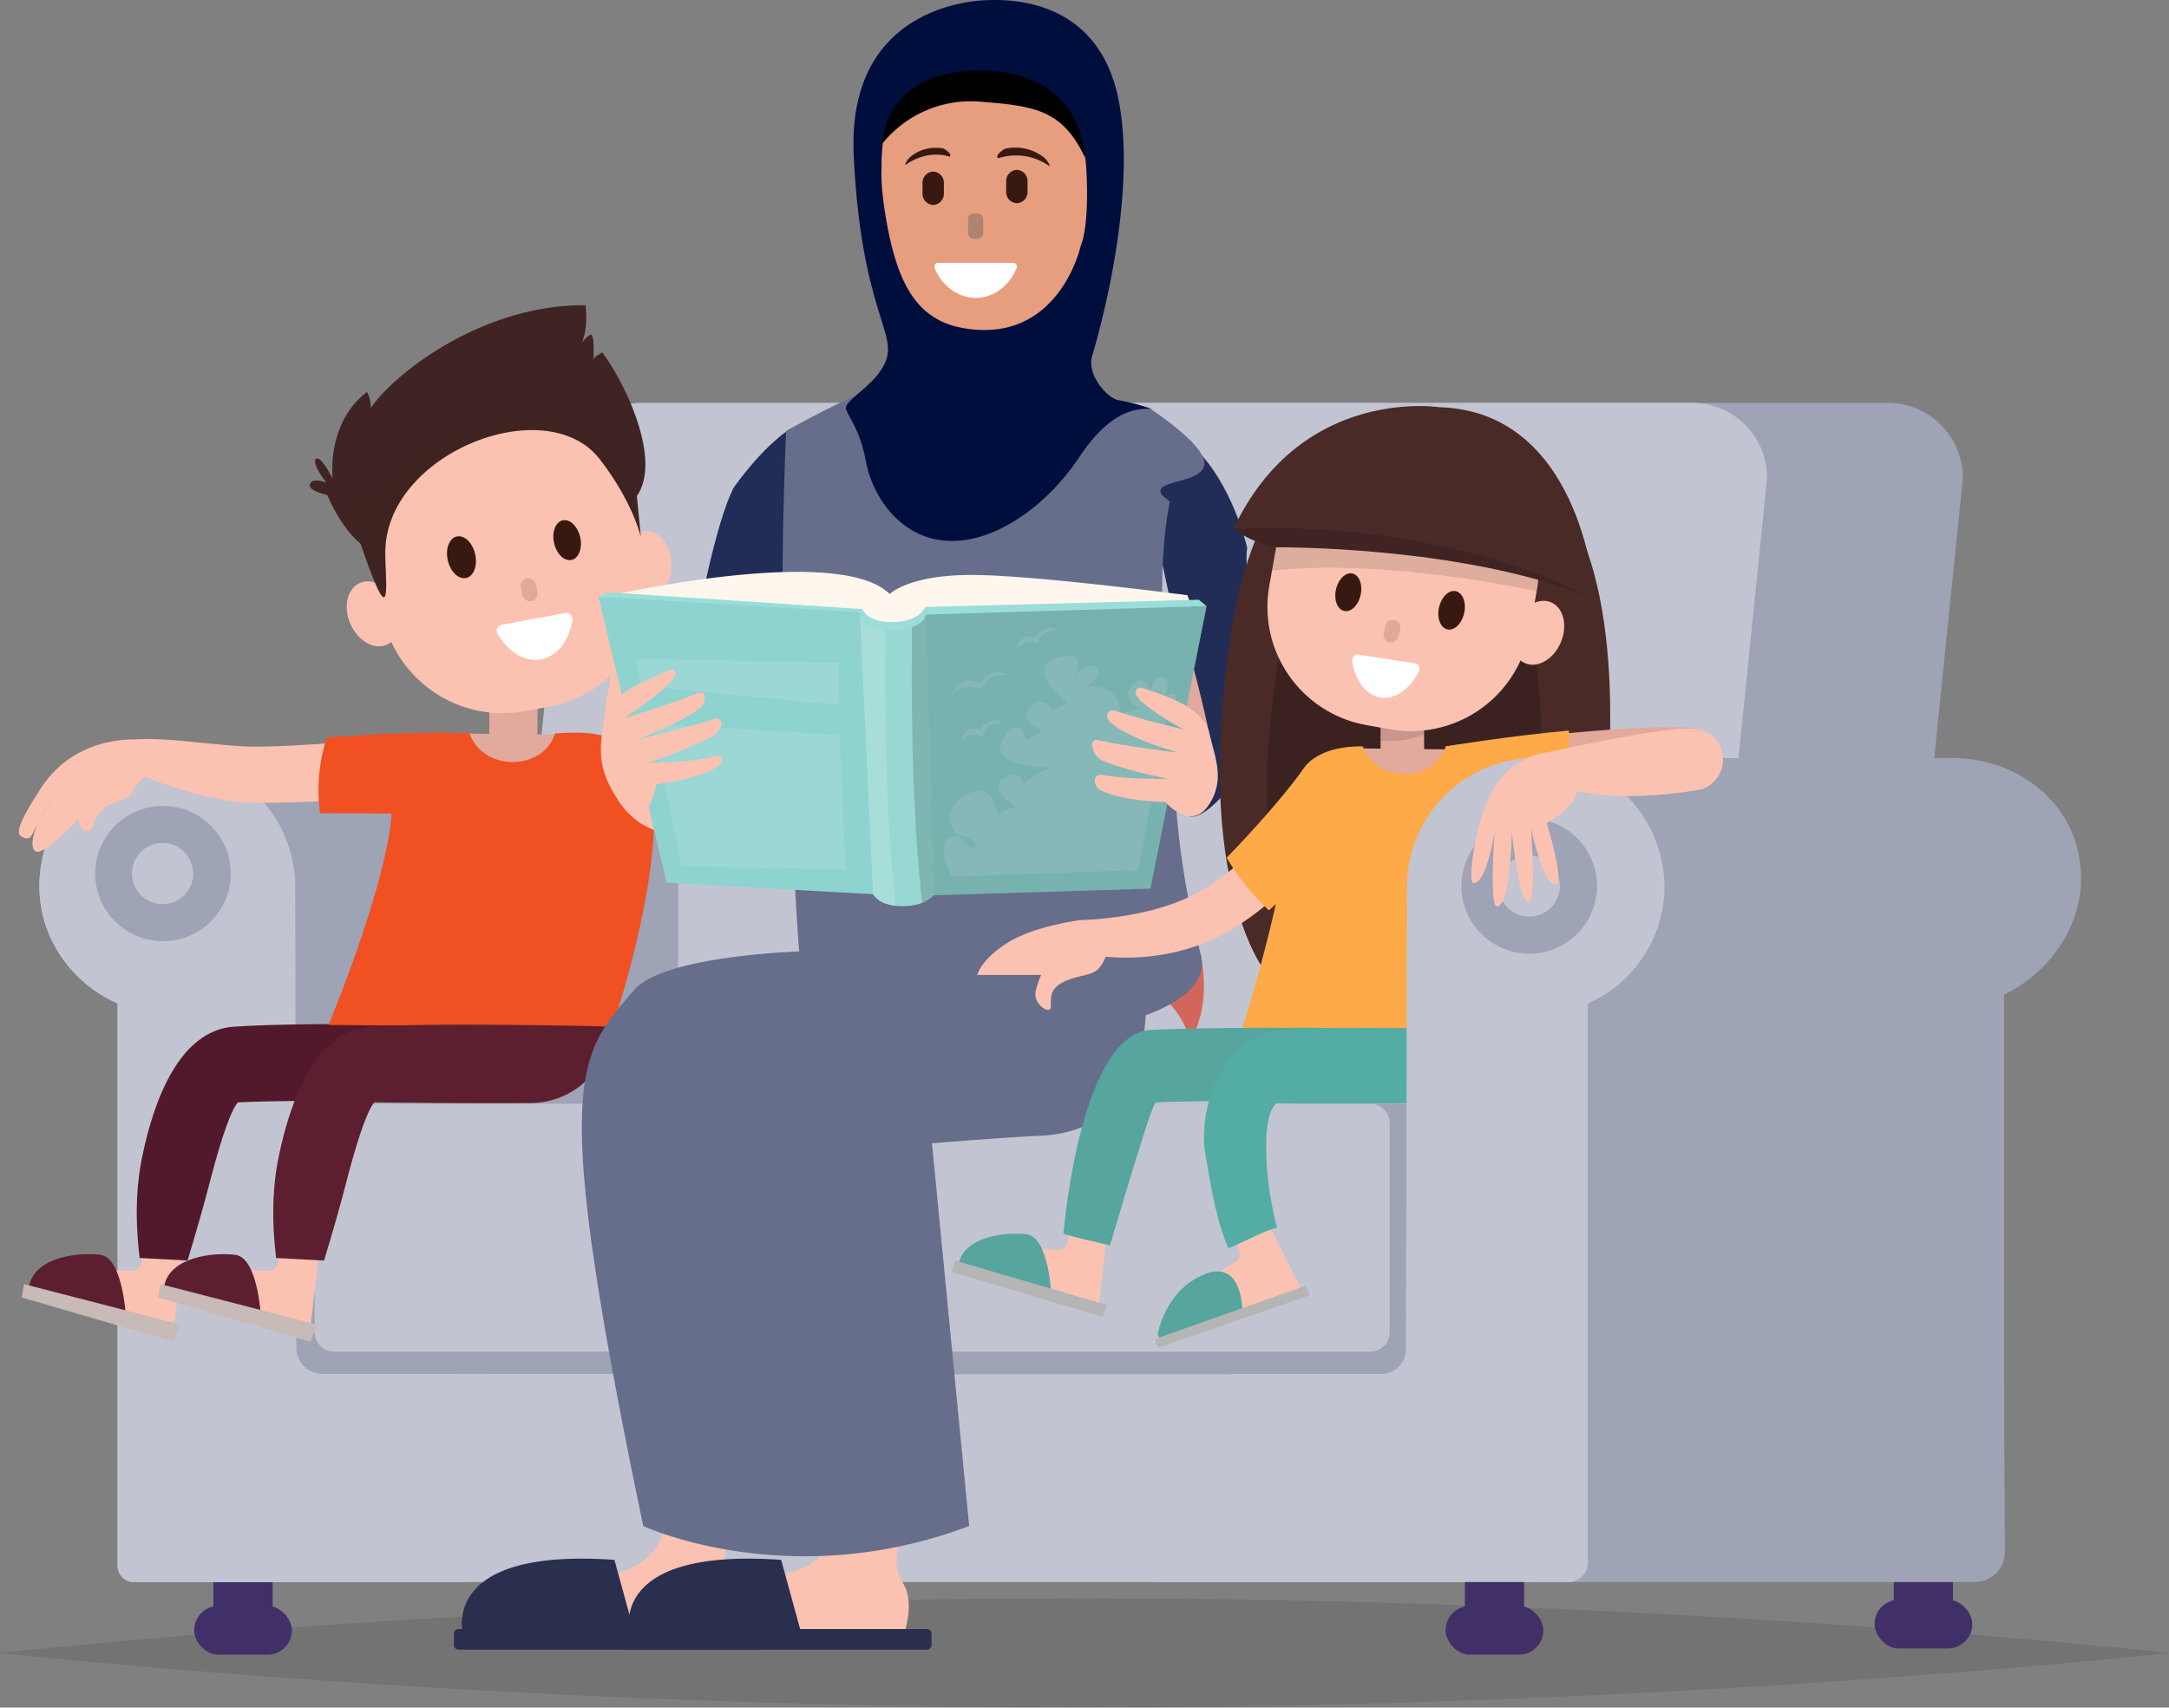 <?xml version="1.0" encoding="UTF-8"?> <svg xmlns="http://www.w3.org/2000/svg" width="508" height="400" viewBox="0 0 508 400"><rect x="0" y="0" width="508" height="400" fill="#808080" stroke="none"/><g id="mom_with_kids" data-name="mom with kids" transform="translate(-3)"><g id="arab" transform="translate(3)"><g id="sofa" transform="translate(0 94.365)"><path id="Path_5287" data-name="Path 5287" d="M1438.319,761.946s-113.72,12.794-254,12.794-254-12.794-254-12.794,113.721-12.8,254-12.8S1438.319,761.946,1438.319,761.946Z" transform="translate(-930.319 -469.106)" opacity="0.1"></path><rect id="Rectangle_545" data-name="Rectangle 545" width="22.903" height="11.428" rx="5.714" transform="translate(45.467 281.824)" fill="#413068"></rect><rect id="Rectangle_546" data-name="Rectangle 546" width="13.869" height="13.333" transform="translate(49.984 274.966)" fill="#413068"></rect><rect id="Rectangle_547" data-name="Rectangle 547" width="22.903" height="11.428" rx="5.714" transform="translate(145.929 280.362)" fill="#3f3f3f"></rect><rect id="Rectangle_548" data-name="Rectangle 548" width="13.869" height="13.333" transform="translate(150.445 273.505)" fill="#3f3f3f"></rect><path id="Path_5715" data-name="Path 5715" d="M1053.8,545.8s-.49,1.1-1.091,2.631C1053.369,546.913,1053.8,545.8,1053.8,545.8Z" transform="translate(-1043.848 -450.094)" fill="#fba386"></path><path id="Path_5717" data-name="Path 5717" d="M1405.568,531.634a30.2,30.2,0,0,0-32.01,30.134c0,.36-.136,69.7-.246,108.345a5.771,5.771,0,0,1-5.782,5.748H1119.457a6.147,6.147,0,0,1-6.16-6.124c-.11-38.572-.246-107.61-.246-107.969a30.32,30.32,0,0,0-32.49-30.2c-14.1,1-24.149,10.942-26.806,23.859-3.048,14.819,5.253,28.2,17.689,33.647V720.812a3.813,3.813,0,0,0,3.817,3.81h336.087a4.589,4.589,0,0,0,4.581-4.571V589.078a30.023,30.023,0,0,0,17.929-26.6A30.332,30.332,0,0,0,1405.568,531.634Z" transform="translate(-1043.897 -448.385)" fill="#c2c5d1"></path><path id="Path_5718" data-name="Path 5718" d="M1507.13,437.1H1261.379a17.609,17.609,0,0,0-17.575,17.54l-13.181,129.11a17.609,17.609,0,0,0,17.575,17.54h245.75a17.609,17.609,0,0,0,17.576-17.54l13.181-129.11A17.609,17.609,0,0,0,1507.13,437.1Z" transform="translate(-1064.98 -437.104)" fill="#9ea3b5"></path><rect id="Rectangle_549" data-name="Rectangle 549" width="22.903" height="11.428" rx="5.714" transform="translate(338.567 281.824)" fill="#413068"></rect><rect id="Rectangle_550" data-name="Rectangle 550" width="13.869" height="13.333" transform="translate(343.084 274.966)" fill="#413068"></rect><rect id="Rectangle_551" data-name="Rectangle 551" width="22.903" height="11.428" rx="5.714" transform="translate(439.028 280.362)" fill="#413068"></rect><rect id="Rectangle_552" data-name="Rectangle 552" width="13.869" height="13.333" transform="translate(443.545 273.505)" fill="#413068"></rect><path id="Path_5719" data-name="Path 5719" d="M1206.941,675.955h212.984l.4-144.473h-224.5Z" transform="translate(-1060.787 -448.383)" fill="#9ea3b5"></path><path id="Path_5720" data-name="Path 5720" d="M1455.072,437.1h-245.75a17.609,17.609,0,0,0-17.575,17.54l-13.181,129.11a17.609,17.609,0,0,0,17.575,17.54h245.751a17.609,17.609,0,0,0,17.575-17.54l13.181-129.11A17.609,17.609,0,0,0,1455.072,437.1Z" transform="translate(-1058.77 -437.104)" fill="#c2c5d1"></path><path id="Path_5722" data-name="Path 5722" d="M1183.965,531.481h-97.1V681.192h119.858V554.2A22.74,22.74,0,0,0,1183.965,531.481Z" transform="translate(-1047.87 -448.383)" fill="#9ea3b5"></path><path id="Path_5723" data-name="Path 5723" d="M1201.911,535.252l2.884-7.124-2.569,6.342Z" transform="translate(-1061.466 -447.983)" fill="#fba386"></path><rect id="Rectangle_553" data-name="Rectangle 553" width="104.933" height="14.933" transform="translate(107.128 227.476)" fill="#c2c5d1"></rect><path id="Path_5725" data-name="Path 5725" d="M1556.933,531.6c-16.654,0-29.9,11.783-29.9,28.23,0,.483-.251,104.716-.346,143.962h42.519V587.047c9.73-4.632,18.039-15.064,18.039-27.215C1587.244,543.385,1573.587,531.6,1556.933,531.6Z" transform="translate(-1099.837 -448.398)" fill="#9ea3b5"></path><path id="Path_5726" data-name="Path 5726" d="M1373.46,623.581H1130.742a4.584,4.584,0,0,0-4.536,4.6v48.888a4.584,4.584,0,0,0,4.536,4.6H1373.46a4.584,4.584,0,0,0,4.535-4.6V628.186A4.583,4.583,0,0,0,1373.46,623.581Z" transform="translate(-1052.501 -459.39)" fill="#c2c5d1"></path><path id="Path_5727" data-name="Path 5727" d="M1450.283,596.623V732.24h103.045a7.072,7.072,0,0,0,7.079-7.065l-.728-129.941Z" transform="translate(-1090.842 -456.003)" fill="#9ea3b5"></path><path id="Path_5761" data-name="Path 5761" d="M1158.283,675.86h-38.827a6.147,6.147,0,0,1-6.16-6.124c-.11-38.572-.246-107.61-.246-107.969a30.32,30.32,0,0,0-32.49-30.2c-14.1,1-24.149,10.942-26.806,23.859-3.048,14.819,5.253,28.2,17.689,33.647V720.812a3.813,3.813,0,0,0,3.817,3.81h77.6c3.149-8.7-4.886-17.428-1.952-26.2C1153.422,690.918,1155.84,683.385,1158.283,675.86Z" transform="translate(-1043.897 -448.385)" fill="#c2c5d1"></path><ellipse id="Ellipse_78" data-name="Ellipse 78" cx="15.879" cy="15.847" rx="15.879" ry="15.847" transform="translate(22.294 94.422)" fill="#9ea3b5"></ellipse><path id="Path_5764" data-name="Path 5764" d="M1084.849,554.2a7.165,7.165,0,1,0,7.18,7.165A7.173,7.173,0,0,0,1084.849,554.2Z" transform="translate(-1046.787 -451.099)" fill="#c2c5d1"></path><path id="Path_5765" data-name="Path 5765" d="M1449.266,531.6l-3.019,57.652,101.271-1.37-.056-56.282Z" transform="translate(-1090.366 -448.398)" fill="#9ea3b5"></path></g><g id="boy" transform="translate(4.411 71.506)"><path id="Path_5716" data-name="Path 5716" d="M1076.44,526.731c-.468-.031-15.2-1.668-23.691,11.456-6.6,10.214-5.375,10.893-3.981,11.457,1.517.614,1.852-.07,3.347-3.5.6-1.53,4.407-7.545,4.407-7.545s-3.748,6.03-4.407,7.545c-1.293,3.289-1.832,6.062-.428,6.76,2.058,1.022,10.673-8.477,10.673-8.477l9.9-3.837s3.77-1.1,2.841-6.852S1076.44,526.731,1076.44,526.731Z" transform="translate(-1047.665 -424.948)" fill="#fbc2b1"></path><path id="Path_5769" data-name="Path 5769" d="M1068.633,533.314c.275,2.649-4.989,8.679-5.125,11.986s2.837,3.636,3.3,1.945,1.282-4.156,7.964-8.085,7.066-10.37,6.951-10.459C1078.232,526.005,1068.359,530.665,1068.633,533.314Z" transform="translate(-1049.53 -425.095)" fill="#fbc2b1"></path><path id="Path_5771" data-name="Path 5771" d="M1076.681,665.253a2.322,2.322,0,0,1-2.4,2c-6.273-.26-24.369-.4-24.588,5.2l34.391,9.472,2.106-18.609-9.012-1.714Z" transform="translate(-1047.904 -441.077)" fill="#fbc2b1"></path><path id="Path_5772" data-name="Path 5772" d="M1067.065,663.754c-5.271-.644-15.111.508-16.621,7.1-.708,3.094,22.6,7.2,22.6,7.2S1072.337,664.4,1067.065,663.754Z" transform="translate(-1047.991 -441.315)" fill="#5d1e2f"></path><path id="Path_5773" data-name="Path 5773" d="M1048.423,674.687l35.646,10.394,1.6-4.038-36.7-9.469Z" transform="translate(-1047.755 -442.268)" fill="#c8bab7"></path><path id="Path_5774" data-name="Path 5774" d="M1101.668,603c-14.948,1.051-19.994,23.6-21.458,30.635-2.422,11.623-.546,23.063-.571,23.538l11.226.6c.005-.085,2.784-8.972,5.2-18.324,3.125-12.117,5.434-17.688,6.641-18.731,19.392-.818,32.038.2,46.84-.191l-2.2-17.948C1145.908,602.493,1115.9,602,1101.668,603Z" transform="translate(-1051.351 -433.999)" fill="#51192b"></path><path id="Path_5775" data-name="Path 5775" d="M1193.988,525.42l-31.959-.363c-7.82.441-9.977,6.591-9.535,14.4a5.232,5.232,0,0,1,1.656,3.306c10.681-1.466,41.111-5.441,47.559-6.636l2.327-.691C1203.9,533.479,1200.849,525.033,1193.988,525.42Z" transform="translate(-1060.001 -424.757)" fill="#e2a99d"></path><path id="Rectangle_555" data-name="Rectangle 555" d="M5.644,0H16.678a5.646,5.646,0,0,1,5.646,5.646v0a5.645,5.645,0,0,1-5.645,5.645H5.645A5.645,5.645,0,0,1,0,5.647v0A5.644,5.644,0,0,1,5.644,0Z" transform="translate(110.166 108.985) rotate(-89.866)" fill="#e2a99d"></path><path id="Path_5777" data-name="Path 5777" d="M1199.385,528.2c-4.448-4.043-12.469-3.41-16.472-3.166-2.588,8.654-16.647,9.2-20.023,0,0,0-9.525-.586-13.825,4.015a17.307,17.307,0,0,0-4,8.634q-.086,2.215-.314,4.416h0c-.456,16.891-14.88,51.218-14.88,51.218,11.277.14,63.277.522,66.218.4.684-.029,11.29-33.622,9.892-52.017C1206.08,541.719,1206.212,534.4,1199.385,528.2Z" transform="translate(-1057.344 -424.731)" fill="#f05022"></path><path id="Path_5779" data-name="Path 5779" d="M1213.447,471.268c3.247-.007,5.887,3.521,5.9,7.881s-2.615,7.9-5.863,7.906-5.887-3.521-5.9-7.88S1210.2,471.275,1213.447,471.268Z" transform="translate(-1066.493 -418.329)" fill="#fbc2b1"></path><path id="Path_5780" data-name="Path 5780" d="M1164.845,443.613l5.7-1.055a28.632,28.632,0,0,1,24.322,6.872,28.346,28.346,0,0,1,9,15.983l1.894,10.2a28.622,28.622,0,0,1-22.9,33.258l-5.7,1.055a28.673,28.673,0,0,1-33.326-22.855l-1.894-10.2A28.623,28.623,0,0,1,1164.845,443.613Z" transform="translate(-1058.709 -414.84)" fill="#fbc2b1"></path><path id="Path_5781" data-name="Path 5781" d="M1175.579,495.794l15.16-2.805a1.468,1.468,0,0,1,1.525,1.8c-.82,4.727-3.558,8.377-7.345,9.078s-7.654-1.727-10.118-5.846A1.466,1.466,0,0,1,1175.579,495.794Z" transform="translate(-1062.606 -420.922)" fill="#fff"></path><path id="Path_5782" data-name="Path 5782" d="M1137.819,484.962c2.984-1.28,6.8.93,8.526,4.934s.7,8.29-2.279,9.569-6.8-.93-8.525-4.935S1134.836,486.241,1137.819,484.962Z" transform="translate(-1057.912 -419.922)" fill="#fbc2b1"></path><path id="Path_5783" data-name="Path 5783" d="M1163.888,472.613c1.815-.174,3.657,1.881,4.116,4.59s-.643,5.047-2.457,5.221-3.658-1.881-4.116-4.59S1162.073,472.787,1163.888,472.613Z" transform="translate(-1061.047 -418.488)" fill="#381911"></path><path id="Path_5784" data-name="Path 5784" d="M1192,468.322c1.73-.166,3.488,1.794,3.924,4.377s-.612,4.813-2.343,4.979-3.488-1.794-3.925-4.378S1190.268,468.487,1192,468.322Z" transform="translate(-1064.371 -417.975)" fill="#381911"></path><path id="Path_5785" data-name="Path 5785" d="M1128.783,452.716s-3.52-4.516-2.454-5.571,3.93,4.6,3.93,4.6c-.194-1.779-.925-13.406,8.029-20.3a7.214,7.214,0,0,1,.861,3.762c6.2-8.745,26.76-24.306,50.369-24.067.219,3.732.219,5.74-.83,8.7.372-.531,1.946-2.248,2.267-1.686.628,1.094.377,4.231.4,5.782a1.016,1.016,0,0,0,.007.374,1.016,1.016,0,0,1-.007-.374c.14-.808,1.308-1.205,2.021-1.774,5.12,6.744,14.133,25.051,8.132,33.659l.912,9.482c-.077-.136-1.885-8.144-9.611-18.108-12.441-16.046-49.635-1.605-50.215,21.319-.131,5.141,1.325,16.02-2.081,8.4-1.48-3.311-3.715-9.925-3.715-9.925-4.814-3.981-7.8-11.405-7.8-11.405s-4.731-.96-4.034-2.595S1128.783,452.716,1128.783,452.716Z" transform="translate(-1056.757 -411.143)" fill="#3f2423"></path><path id="Path_5786" data-name="Path 5786" d="M1149.617,450.93c8.449-6.015,20.3-10.618,30.82-9.861a23.086,23.086,0,0,1,14.484,6.348c3.991,3.791,5.523,7.577,7.26,12.364l.874,9.092c-.077-.136-1.885-8.144-9.612-18.108-12.441-16.046-49.635-1.605-50.215,21.318-.131,5.142,1.325,16.02-2.081,8.4-1.481-3.311-3.716-9.925-3.716-9.925-3.457-2.859-5.963-7.481-7.105-9.866a8.688,8.688,0,0,0,1.64.3C1138.857,461.554,1144.589,454.511,1149.617,450.93Z" transform="translate(-1057.398 -414.71)" fill="#491b0c" opacity="0.08"></path><path id="Path_5788" data-name="Path 5788" d="M1112.921,665.253a2.321,2.321,0,0,1-2.4,2c-6.272-.26-24.369-.4-24.588,5.2l34.391,9.472,2.106-18.609-9.012-1.714Z" transform="translate(-1052.171 -441.077)" fill="#fbc2b1"></path><path id="Path_5789" data-name="Path 5789" d="M1102.911,663.754c-5.271-.644-15.111.508-16.62,7.1-.709,3.094,22.6,7.2,22.6,7.2S1108.182,664.4,1102.911,663.754Z" transform="translate(-1052.211 -441.315)" fill="#5d1e2f"></path><path id="Path_5791" data-name="Path 5791" d="M1137.909,603.024c-14.949,1.051-19.995,23.6-21.459,30.635-2.422,11.623-.545,23.063-.571,23.538l11.226.6c.005-.085,2.784-8.972,5.2-18.324,3.124-12.117,5.434-17.688,6.641-18.731,13.044.159,25.458.228,36.569.157a18.99,18.99,0,0,0,18.85-17.9h0C1192.929,602.911,1152.138,602.022,1137.909,603.024Z" transform="translate(-1055.618 -434.019)" fill="#5d1e2f"></path><path id="Path_5796" data-name="Path 5796" d="M1084.663,674.687l35.646,10.394,1.595-4.038-36.7-9.469Z" transform="translate(-1052.021 -442.268)" fill="#c8bab7"></path><path id="Path_5799" data-name="Path 5799" d="M1126.646,538.666c.108-3.337.879-7.674.628-11.386-9.056.69-17.7,1.165-22.237,1.033-8.08-.231-18.846-2.155-26.4-1.673l-2.452,6.646a86.058,86.058,0,0,0,25.079,7.844,33.734,33.734,0,0,0,3.679.316c5.386.157,13.645-.115,21.643-.547C1126.607,540.155,1126.622,539.411,1126.646,538.666Z" transform="translate(-1051.024 -424.937)" fill="#fbc2b1"></path><path id="Path_5800" data-name="Path 5800" d="M1129.162,525.975a40.018,40.018,0,0,0-1.57,17.773c12.727-.157,27,.451,29.112-.115l5.427-18.619C1153.555,524.5,1138.711,525.281,1129.162,525.975Z" transform="translate(-1057.032 -424.732)" fill="#f05022"></path><path id="Path_5414" data-name="Path 5414" d="M1183.462,489.121h0a1.775,1.775,0,0,0,1.346-2.111l-.409-1.857a1.771,1.771,0,0,0-3.458.767l.409,1.856a1.777,1.777,0,0,0,2.112,1.344" transform="translate(-1063.352 -419.823)" fill="#e1a99c"></path></g><g id="mom" transform="translate(85.29)"><path id="Path_5721" data-name="Path 5721" d="M1257.844,474.755l-12.467,14.462,15.306,7.085,8.581-16.723Z" transform="translate(-1151.929 -347.239)" fill="#fbc2b1"></path><path id="Path_5734" data-name="Path 5734" d="M1341.314,393.5c-.089.809.143-.8,0,0Z" transform="translate(-1163.221 -337.5)" fill="#db8575"></path><path id="Path_5778" data-name="Path 5778" d="M1324.22,587.254s14.673.857,21.035,4.521A19.762,19.762,0,0,1,1354.609,604s5.155-6.6,2.542-20.059Z" transform="translate(-1161.212 -360.288)" fill="#d3665b"></path><path id="Path_5787" data-name="Path 5787" d="M1139.459,467.786a2.109,2.109,0,0,1,.281.924C1139.627,468.4,1139.55,468.094,1139.459,467.786Z" transform="translate(-1139.459 -346.406)" fill="#421f00" opacity="0.1"></path><path id="Path_5733" data-name="Path 5733" d="M1300.7,419.289c-3.992.126-7.455,4.613-7.307,9.066v13.5c.3-.021-4.881.994-5.428,3.332-1.287,5.515.5,16.935,2.232,18.027,4.083,2.57,17.781-8.658,21.395-9.6,2.344-.611.968-12.767,2.723-12.891l-5.758.46-.33-14.025C1308.077,422.7,1304.69,419.163,1300.7,419.289Z" transform="translate(-1156.891 -340.61)" fill="#e2a99d"></path><path id="Path_5729" data-name="Path 5729" d="M1275.3,453.025c-3.659,6.93,7.031,6.933,2.819,11.93-1.015,1.2,2.684,6.367,2.722,7.9,6.374-14.693,10.521-27.048,10.832-27.99l-1.352.2C1283.8,446.022,1278.3,447.348,1275.3,453.025Z" transform="translate(-1155.36 -343.667)" fill="#d3665b"></path><path id="Path_6537" data-name="Path 6537" d="M17.944,0S13.335,14.376,8.116,29.337C2.236,46.194-3.972,64.021,3.277,67.176,16.96,73.132,32.057,4.624,32.057,4.624Z" transform="translate(89.345 122.618) rotate(8)" fill="#fbc2b1"></path><path id="Path_5728" data-name="Path 5728" d="M1265.071,462.424c-4.27,8.157-8.426,30.981-8.426,30.981,4.857,3.371,19.09,0,19.09,0s3.742-30.9,3.766-31.679c.106-3.511-1.108-13.123-1.108-13.123S1272.464,452.107,1265.071,462.424Z" transform="translate(-1178.514 -348.213)" fill="#212d57"></path><path id="Path_5735" data-name="Path 5735" d="M1220.984,732.682s-.453,12.89-14.357,14.248.828,15.423.828,15.423l28.643-1.191s1.964-5.265.906-9.79-5.42-4.123.313-18.689Z" transform="translate(-1109.766 -378.065)" fill="#fbc2b1"></path><path id="Path_5737" data-name="Path 5737" d="M1330.175,445.5c-2.816-1.135-8.245,7.014-8.245,7.014,2.321,7.285,8.975,40.38,10.653,47.3,1.99-.135-3.412,30.018,0,34.325,4.167,5.25,17.032-14.5,17.032-14.5s-3.326-46.736-2.322-47.484C1344.421,460.669,1337.732,448.549,1330.175,445.5Z" transform="translate(-1140.443 -343.73)" fill="#212d57"></path><path id="Path_5731" data-name="Path 5731" d="M1342.22,509.366c-1.12-5.435-3.37-27.164,0-44.268-.242-.394-1.72-1.423-1.959-1.819-3.107-5.141,25.822-.357-2.416-19.918-3.69-.587-17.277-3.861-18.053-3.848-1.647,5.269-13.12,19.168-17.338,22.953-2.436,2.185-4.706,3.857-8.009,3.968-9.755.328-24.592-22.758-24.064-26.922-6.373,2.387-18.027,8.98-18.027,8.98s-1.83,43.975,0,48.291c2.814,6.632,4.31,22.191,4.035,24.621q-.985,8.691-1.8,17.4c-1.15,12.337,1.344,37.461,1.53,39.272,2.018,19.716,99.3,16.6,93.37-6.9C1340.995,537.566,1343.985,517.932,1342.22,509.366Z" transform="translate(-1153.545 -347.522)" fill="#666e8b"></path><path id="Path_5790" data-name="Path 5790" d="M1173.322,732.682s-.755,12.89-14.659,14.248.828,15.423.828,15.423l28.643-1.191s1.965-5.265.907-9.79-5.42-4.123.313-18.689Z" transform="translate(-1102.068 -378.065)" fill="#fbc2b1"></path><path id="Path_5792" data-name="Path 5792" d="M1190.983,763.334H1120.1a1.093,1.093,0,0,0-.959,1.189v2.453a1.093,1.093,0,0,0,.959,1.19h70.885a1.093,1.093,0,0,0,.96-1.19v-2.453A1.093,1.093,0,0,0,1190.983,763.334Z" transform="translate(-1098.118 -381.728)" fill="#2a2f4e"></path><path id="Path_5793" data-name="Path 5793" d="M1121.682,763.24h40.329l-5.038-18.358C1114.547,741.922,1121.682,763.24,1121.682,763.24Z" transform="translate(-1098.364 -379.489)" fill="#2a2f4e"></path><path id="Path_5797" data-name="Path 5797" d="M1237.577,763.334h-70.885a1.093,1.093,0,0,0-.96,1.189v2.453a1.093,1.093,0,0,0,.96,1.19h70.885a1.093,1.093,0,0,0,.96-1.19v-2.453A1.093,1.093,0,0,0,1237.577,763.334Z" transform="translate(-1105.654 -381.728)" fill="#2a2f4e"></path><path id="Path_5798" data-name="Path 5798" d="M1168.276,763.24H1208.6l-5.038-18.358C1161.142,741.922,1168.276,763.24,1168.276,763.24Z" transform="translate(-1105.9 -379.489)" fill="#2a2f4e"></path><path id="Path_5801" data-name="Path 5801" d="M1268.216,544.357c.162.334.084.162.006-.006Z" transform="translate(-1154.618 -355.557)" fill="#545050"></path><path id="Path_5802" data-name="Path 5802" d="M1268.2,544.332l0-.013C1268.131,544.155,1268.057,544,1268.2,544.332Z" transform="translate(-1154.606 -355.531)" fill="#545050"></path><path id="Path_5803" data-name="Path 5803" d="M1268.216,544.356l.006-.006,0-.007Z" transform="translate(-1154.618 -355.556)" fill="#545050"></path><path id="Path_44132" data-name="Path 44132" d="M546.347,1608.96c-1.266-17.735-17.311-38-17.311-38,3.4-23.2,14.667-51.133,14.667-51.133v-33.3c-2.356-1.5-8.058-3.958-14.649-5.9l.265-.23a67.753,67.753,0,0,0-11.945-2.356,40.8,40.8,0,0,0-4.895-.359h-.124a75.335,75.335,0,0,0-17.547,1.9c-.825.188-1.455.347-1.59.383-.018.006-.177.023-.177.03h0c-8.835,2.409-14.449,4.153-14.449,4.153l-2.274,15.656c-8.5,12.693-8.912,20.351-8.912,20.351a19.374,19.374,0,0,0,8.753,14.531l4.2,31.277a152.626,152.626,0,0,0-10.82,30.764l-1.225,4.088s-34.5.613-41.832,9.165c-13.377,15.609-19.849,20.04,2.139,125.545,0,0,34.209,15.957,76.336,0l-8.711-89.644s18.189-1.492,25.079-1.753C537.653,1643.515,547.281,1632.673,546.347,1608.96Z" transform="translate(-363.258 -1378.059)" fill="#666e8b"></path><g id="face" transform="translate(112.819 0)"><path id="Path_35980" data-name="Path 35980" d="M572.32,1411.762s10.956-35.224,6.241-59.775-26.443-23.767-31.193-23.573-32.454,2.658-30.881,36.3,9.235,40.828,7.856,47.057-10.29,10.278-9.665,12.376,3.265,4.714,4.685,12.375,7.538,17.6,18.6,18.5,23.644-7.956,31.334-19.548,13.947-11.4,16.911-11.333a49.664,49.664,0,0,0-7.646-2.031C576.207,1421.9,571.012,1416.394,572.32,1411.762Z" transform="translate(-514.647 -1328.363)" fill="#000e3e"></path><path id="Path_35981" data-name="Path 35981" d="M576.777,1379.88c-1.226-23.19-23.455-23.19-23.455-23.19-22.07,1.42-24.592,11.609-24.528,22.606-.23,4.055.672,10.567,1.833,15.965,2.64,12.293,7.19,19.777,17.179,21.569,22.589,4.043,27.651-19.271,27.651-19.271S577.508,1393.6,576.777,1379.88Z" transform="translate(-520.442 -1339.997)" fill="#e69e7f"></path><path id="Path_35982" data-name="Path 35982" d="M545.973,1389.181s-4.968-1.939-10.413,1.98c0,0-.059-.672,1.055-1.815a9.337,9.337,0,0,1,7.962-2.068C544.576,1387.283,546.71,1388.485,545.973,1389.181Z" transform="translate(-521.66 -1352.473)" fill="#381911"></path><path id="Path_35983" data-name="Path 35983" d="M575,1389.524a13.468,13.468,0,0,1,12.075,1.88s.053-.766-1.261-2.027a10.8,10.8,0,0,0-9.241-2.069S574.134,1388.758,575,1389.524Z" transform="translate(-539.356 -1352.445)" fill="#381911"></path><path id="Path_35984" data-name="Path 35984" d="M543.411,1373.2a26.589,26.589,0,0,1,23.131-9.7c12.46.99,19.021,1.918,24.243,13.092,0,0-.165-19.94-23.8-20.378S543.411,1373.2,543.411,1373.2Z" transform="translate(-534.777 -1339.662)"></path><rect id="Rectangle_5097" data-name="Rectangle 5097" width="3.553" height="5.896" rx="1.292" transform="translate(28.619 50.007)" fill="#af846f"></rect><path id="Path_35985" data-name="Path 35985" d="M779.745,638.349h0a2.612,2.612,0,0,1-2.5-2.7v-2.408a2.611,2.611,0,0,1,2.5-2.7h0a2.611,2.611,0,0,1,2.5,2.7v2.408A2.612,2.612,0,0,1,779.745,638.349Z" transform="translate(-759.29 -590.342)" fill="#381911"></path><path id="Path_35986" data-name="Path 35986" d="M764.394,638.035h0a2.611,2.611,0,0,1-2.5-2.7v-2.406a2.612,2.612,0,0,1,2.5-2.7h0a2.61,2.61,0,0,1,2.5,2.7v2.406A2.61,2.61,0,0,1,764.394,638.035Z" transform="translate(-724.346 -590.435)" fill="#381911"></path><path id="Path_35987" data-name="Path 35987" d="M782.47,646.989c.518,0,.854.735.6,1.328-1.737,4.085-5.367,6.895-9.567,6.895s-7.83-2.81-9.568-6.895c-.251-.592.083-1.328.6-1.328Z" transform="translate(-743.106 -585.423)" fill="#fff"></path></g></g><g id="book" transform="translate(140.18 133.955)"><path id="Path_5804" data-name="Path 5804" d="M1288.515,482.79c-14.1.183-18.258,4.471-18.258,4.471-11.8-11.831-64.98.256-64.98.256l64.65,11.858,71.688-7.058-1.629-4.777S1302.622,482.608,1288.515,482.79Z" transform="translate(-1202.063 -482.068)" fill="#fff7ee"></path><path id="Path_5805" data-name="Path 5805" d="M1205.671,540.1a16.768,16.768,0,0,0,10.22,9.33c7.787,2.568-2.441-12.014-2.441-12.014Z" transform="translate(-1202.109 -488.684)" fill="#fbc2b1"></path><path id="Path_5806" data-name="Path 5806" d="M1287.961,491.177a8.752,8.752,0,0,1-3.712,3.26c15.372-.667,69.525-3.459,69.525-3.459l-1.823-1.491Z" transform="translate(-1211.361 -482.955)" fill="#9bddd8"></path><path id="Path_5807" data-name="Path 5807" d="M1203.711,487.495l-2.077,1.073s46.576,3.526,63.232,4.957c-.713-1.013-.713-1.013-1.58-2.1Z" transform="translate(-1201.634 -482.717)" fill="#9bddd8"></path><path id="Path_5808" data-name="Path 5808" d="M1205.028,506.7c-2.1,11.729-2.184,14.513-2.184,14.513l5.265-5.054S1207.126,494.976,1205.028,506.7Z" transform="translate(-1201.777 -484.59)" fill="#fbc2b1"></path><path id="Path_5809" data-name="Path 5809" d="M1357.369,517.43l6.592,9.919s-1.516-8.205-4.547-19.747S1357.369,517.43,1357.369,517.43Z" transform="translate(-1219.951 -484.711)" fill="#e2a99d"></path><path id="Path_5810" data-name="Path 5810" d="M1263.79,492.385l-62.156-3.671,15.961,66.958,56.089,3.148,57.226-1.76,13.138-66.176-66.58,2.019C1275.364,495.432,1266.857,496.166,1263.79,492.385Z" transform="translate(-1201.634 -482.863)" fill="#8ed3d0"></path><path id="Path_5811" data-name="Path 5811" d="M1282.455,495.148c-.07,4.314-.221,8.629-.277,12.949-.051,3.991.413,8.2.33,12.311a213.189,213.189,0,0,1,2.009,23.286c.211,5-.041,10.224.026,15.379l55.849-1.718,13.138-66.176-66.58,2.019A7.5,7.5,0,0,1,1282.455,495.148Z" transform="translate(-1211.116 -483.157)" opacity="0.16"></path><path id="Path_5812" data-name="Path 5812" d="M1344.828,514.342s2-3.9.09-4.846-3.3,3.121-3.3,3.121-1.012-4.564-4.231-1.29,2.115,5.576,2.115,5.576a7.585,7.585,0,0,0-4.885,1.478c.3-7.739-7.708-6.793-7.708-6.793s3.813-2.808,1.964-4.509-5.054,2.179-5.054,2.179,4.042-6.743-3.937-4.426,2.241,10.553,2.241,10.553l-3.264,1.964s-2.011-3.976-5.358-.925,3.074,5.428,3.074,5.428l-3.845,2.353s-1.75-7-5.638-.1,12.313,6.458,12.313,6.458c-5.6.975-7.663,4.689-7.663,4.689s1.027-4.677-3.961-2.346,2.327,6.861,2.327,6.861l-4.277,1.588s-1.084-9.11-8.553-3.51c-4.164,3.121-2.681,6.473-.555,8.83,4.822.058,3.781,3.113,3.781,3.113a18.5,18.5,0,0,1-3.781-3.113c-.228,0-.452-.007-.706,0-5.646.249-.8,9.479-.8,9.479s42.964-1.629,43.588-1.466l6.89-37.144s2.783-2.827,1.707-3.915S1344.828,514.342,1344.828,514.342Z" transform="translate(-1212.424 -484.731)" fill="#f2f2f4" opacity="0.11"></path><path id="Path_5813" data-name="Path 5813" d="M1344.363,512.954a1.141,1.141,0,0,0-1.386,1.623,7.844,7.844,0,0,0,1.784,2.044,64.156,64.156,0,0,0,9.352,6.041s-10.1-2.317-16.063-4.409a1.406,1.406,0,0,0-1.9,1.247c0,1.035,1.364,2.1,2.908,3.045,5.2,3.191,13.611,5.514,13.611,5.514s-12.443-1.411-18.648-2.917a1.077,1.077,0,0,0-1.353,1.153,4.338,4.338,0,0,0,2.35,3.63c5.469,2.375,15.3,4.288,15.3,4.288s-9.7.223-15.537-.954a1.31,1.31,0,0,0-1.476,1.232,2.52,2.52,0,0,0,1.5,2.508c5.148,2.46,15.06,2.7,15.06,2.7s6.028,7.144,10.235.49c3.685-5.825,1.419-10.648.023-16.617C1358.705,517.5,1349.91,514.731,1344.363,512.954Z" transform="translate(-1217.06 -485.752)" fill="#fbc2b1"></path><path id="Path_5814" data-name="Path 5814" d="M1278.174,496.2c-5.215.088-6.717-1.2-7.1-2.2l3.031,64.831s1.136,2.77,6.618,2.871,7.564-2.543,7.564-2.543l-1.892-66.1S1286.638,496.058,1278.174,496.2Z" transform="translate(-1209.809 -483.382)" fill="#98d8d3"></path><path id="Path_5815" data-name="Path 5815" d="M1276.974,496.318c-4.24-.117-5.549-1.271-5.9-2.19l3.031,64.831s.96,2.309,5.312,2.784C1277.044,540.131,1276.785,518,1276.974,496.318Z" transform="translate(-1209.809 -483.51)" fill="#fff" opacity="0.16"></path><path id="Path_5816" data-name="Path 5816" d="M1284.854,495.589c-.2,21.632-.007,43.754,2.369,65.32a6.706,6.706,0,0,0,2.675-1.747l-1.89-66.082C1288.007,493.263,1287.918,494.731,1284.854,495.589Z" transform="translate(-1211.425 -483.384)" opacity="0.16"></path><path id="Path_5817" data-name="Path 5817" d="M1286.389,491.406s-1.307,3.457-7.693,3.55c-6.112.089-7.255-3.06-7.255-3.06l-.5.29s-1.06,4.829,7.981,4.542,7.561-4.936,7.561-4.936Z" transform="translate(-1209.79 -483.185)" fill="#9bddd8"></path><path id="Path_5818" data-name="Path 5818" d="M1212.752,511.572l46.238,4.475.1-9.981-47.618-.88Z" transform="translate(-1202.792 -484.831)" fill="#f2f2f4" opacity="0.13"></path><path id="Path_5819" data-name="Path 5819" d="M1215.95,522.476l6.847,33.458,38.429.711-1.4-31.54Z" transform="translate(-1203.32 -486.898)" fill="#f2f2f4" opacity="0.13"></path><path id="Path_5820" data-name="Path 5820" d="M1301.966,511.576c-5.035-3.047-7.021,3.2-7.021,3.2,2.515-4.12,7.391-1.985,7.391-1.985,1.1-4.146,6.643-3.362,6.643-3.362C1303.929,507.143,1301.966,511.576,1301.966,511.576Z" transform="translate(-1212.62 -485.26)" fill="#f2f2f4" opacity="0.11"></path><path id="Path_5821" data-name="Path 5821" d="M1316.849,499.189c-3.658-1.28-4.361,2.8-4.361,2.8,1.853-2.693,5.115-1.194,5.115-1.194.453-3.325,4.661-3.323,4.661-3.323C1319.376,495.675,1316.849,499.189,1316.849,499.189Z" transform="translate(-1214.686 -483.848)" fill="#f2f2f4" opacity="0.11"></path><path id="Path_5822" data-name="Path 5822" d="M1302.187,523.7c-3.659-1.28-4.361,2.8-4.361,2.8,1.852-2.693,5.115-1.193,5.115-1.193.453-3.325,4.661-3.323,4.661-3.323C1304.714,520.182,1302.187,523.7,1302.187,523.7Z" transform="translate(-1212.959 -486.777)" fill="#f2f2f4" opacity="0.11"></path><path id="Path_5823" data-name="Path 5823" d="M1230.54,520.638a1.088,1.088,0,0,0-1.446-1.053c-6.068,1.953-18.363,4.887-18.363,4.887s9.469-3.538,14.4-7.1a3.2,3.2,0,0,0,1.4-3.264c-.072-.929-1.31-.712-2.188-.329-5.781,2.518-16.879,5.692-16.879,5.692a67.5,67.5,0,0,0,10.251-7.608,10.828,10.828,0,0,0,1.921-2.386.951.951,0,0,0-1.255-1.314c-5.042,2.435-14.477,5.436-15.428,11.744-.913,6.053-1.476,10.364,1.906,16.392a34.943,34.943,0,0,0,2.227,3.436c5.8,7.97,8.2-4.821,8.2-4.821s8.742-.943,13.679-3.77c1.2-.685,1.7-1.427,1.6-2.294-.081-.748-1.151-.638-1.838-.447-5.727,1.6-15.148,1.405-15.148,1.405a126.877,126.877,0,0,0,14.319-5.83A4.4,4.4,0,0,0,1230.54,520.638Z" transform="translate(-1201.706 -485.176)" fill="#fbc2b1"></path></g><g id="daughter" transform="translate(222.901 95.121)"><path id="Path_5738" data-name="Path 5738" d="M1326.25,574.731s-10.9,1.4-17.105,5.411-6.894,7.416-6.894,7.416H1325.7s3.553-7.7,3.127-7.843S1326.25,574.731,1326.25,574.731Z" transform="translate(-1296.262 -454.309)" fill="#fbc2b1"></path><path id="Path_5740" data-name="Path 5740" d="M1416.4,443.8s-38.1-11.79-47.273,48.687c-8.717,57.492,8.024,78.35,8.024,78.35l72.813,5.433S1482.767,445.628,1416.4,443.8Z" transform="translate(-1303.839 -438.55)" fill="#492a27"></path><path id="Path_5741" data-name="Path 5741" d="M1436.325,475.306c-.271-.732-.576-1.46-.868-2.191-7.658-1.774-15.354-3.385-23.1-4.741q-8.216-1.44-16.487-2.507a54.142,54.142,0,0,0-8.753,15.177c-4.949,13.226-7.375,30.867-7.957,45.185-.667,16.423,3.585,32.385,9.819,47.638l50.877,4.194c3.97-20.12,4.65-46.139,3.263-66.566C1442.174,497.6,1441.206,488.459,1436.325,475.306Z" transform="translate(-1305.309 -441.298)" opacity="0.19"></path><path id="Path_5743" data-name="Path 5743" d="M1355.787,564.247c-11.48,5.754-26.917,5.814-26.957,5.814l1.419,7.771a25.718,25.718,0,0,0,3.091.592c1.243,0,14.668,2.4,28.422-4.492,21.129-10.588,30.634-32.793,31.061-33.752l-10.423-4.608C1382.313,535.769,1373.32,555.461,1355.787,564.247Z" transform="translate(-1299.392 -449.629)" fill="#fbc2b1"></path><path id="Path_5744" data-name="Path 5744" d="M1368.453,555.305a56.05,56.05,0,0,0,9.881,12.338c13.088-11.182,18.817-26.826,19.154-27.582l-11.138-5.476C1386.279,534.745,1380.586,542.813,1368.453,555.305Z" transform="translate(-1304.057 -449.511)" fill="#feaa48"></path><path id="Path_5745" data-name="Path 5745" d="M1430.324,529.357l-30.682-.349c-7.509.424-9.579,6.328-9.155,13.821a5.024,5.024,0,0,1,1.59,3.173c10.255-1.407,39.469-5.223,45.66-6.37q1.117-.333,2.234-.664C1439.839,537.094,1436.911,528.985,1430.324,529.357Z" transform="translate(-1306.645 -448.844)" fill="#e2a99d"></path><path id="Path_5746" data-name="Path 5746" d="M1435.96,531.974c-4.269-3.881-11.87-3.713-15.713-3.478-2.484,8.309-16.181,8.857-19.422.021,0,0-8.716-.568-13.174,4.272-2.194,2.383-3.879,8.019-4.145,12.529h0c-.437,16.217-10.875,49.172-10.875,49.172,10.827.135,60.749.5,63.573.382.656-.028,7.428-32.28,6.087-49.94C1442.388,544.957,1442.514,537.93,1435.96,531.974Z" transform="translate(-1304.549 -448.771)" fill="#feaa48"></path><path id="Rectangle_554" data-name="Rectangle 554" d="M5.1,0h0a5.1,5.1,0,0,1,5.1,5.1v9.968a5.1,5.1,0,0,1-5.1,5.1h0A5.1,5.1,0,0,1,0,15.07V5.1A5.1,5.1,0,0,1,5.1,0Z" transform="translate(100.408 65.504) rotate(-0.148)" fill="#e2a99d"></path><path id="Path_5747" data-name="Path 5747" d="M1414.691,512.343h-.634a4.8,4.8,0,0,0-4.772,4.786l.021,8.081a20.671,20.671,0,0,0,9.688-1.246c.177-.065.34-.087.511-.134l-.018-6.727A4.792,4.792,0,0,0,1414.691,512.343Z" transform="translate(-1308.864 -446.853)" opacity="0.11"></path><path id="Path_5748" data-name="Path 5748" d="M1419.671,449.7l-5.606-1a28.155,28.155,0,0,0-32.583,22.673l-1.792,10.028a28.117,28.117,0,0,0,22.72,32.516l5.606,1a28.165,28.165,0,0,0,32.583-22.674l1.793-10.027A28.118,28.118,0,0,0,1419.671,449.7Z" transform="translate(-1305.328 -439.195)" fill="#fbc2b1"></path><path id="Path_5749" data-name="Path 5749" d="M1419.816,449.7l-5.606-1a28.156,28.156,0,0,0-32.583,22.673l-1.139,6.374c14.108-1.468,28.923-.333,42.616,1.494,6.5.867,12.952,2,19.368,3.329l.063-.356A28.118,28.118,0,0,0,1419.816,449.7Z" transform="translate(-1305.474 -439.195)" opacity="0.11"></path><path id="Path_5750" data-name="Path 5750" d="M1416.581,506.14,1403.1,504.05c-.8-.123-1.5.807-1.324,1.765.8,4.449,3.289,7.805,6.657,8.328s6.756-1.925,8.873-5.92A1.4,1.4,0,0,0,1416.581,506.14Z" transform="translate(-1307.977 -445.86)" fill="#fff"></path><path id="Path_44119" data-name="Path 44119" d="M7.752,0c4.284,0,7.758,2.591,7.76,5.78s-3.468,5.772-7.752,5.768S0,8.957,0,5.768,3.468,0,7.752,0Z" transform="matrix(0.389, -0.921, 0.921, 0.389, 128.999, 58.006)" fill="#fbc2b1"></path><path id="Path_5751" data-name="Path 5751" d="M1428.478,487.168c-1.67-.149-3.352,1.752-3.756,4.247s.622,4.637,2.292,4.785,3.351-1.753,3.756-4.247S1430.148,487.317,1428.478,487.168Z" transform="translate(-1310.671 -443.843)" fill="#381911"></path><path id="Path_5752" data-name="Path 5752" d="M1401.052,482.469c-1.637-.146-3.284,1.717-3.68,4.161s.609,4.542,2.245,4.689,3.283-1.717,3.679-4.161S1402.688,482.614,1401.052,482.469Z" transform="translate(-1307.451 -443.281)" fill="#381911"></path><path id="Path_5754" data-name="Path 5754" d="M1418.436,438.233s-32.361-5.043-48.142,28.452c14.926-.482,35.726,1.893,50,5.128a220.063,220.063,0,0,1,34.839,11.46C1452.671,461.774,1442.659,438.9,1418.436,438.233Z" transform="translate(-1304.273 -437.963)" fill="#492a27"></path><path id="Path_5755" data-name="Path 5755" d="M1426.6,527.9l16.556,9.831,43.855-13.458C1481.34,520.951,1426.6,527.9,1426.6,527.9Z" transform="translate(-1310.902 -448.171)" fill="#e2a99d"></path><path id="Path_5756" data-name="Path 5756" d="M1455.453,524.292c-14.632,1.328-28.853,3.714-28.853,3.714l16.556,9.831,12.451-3.821C1455.378,530.97,1455.607,528.263,1455.453,524.292Z" transform="translate(-1310.902 -448.281)" fill="#feaa48"></path><path id="Path_5757" data-name="Path 5757" d="M1322.858,659.738a2.227,2.227,0,0,1-2.306,1.925c-6.022-.25-23.4-.384-23.606,5l33.017,9.094,2.022-17.866-8.652-1.646Z" transform="translate(-1295.638 -464.05)" fill="#fbc2b1"></path><path id="Path_5758" data-name="Path 5758" d="M1313.247,658.3c-5.061-.619-14.507.487-15.956,6.814-.68,2.971,21.7,6.915,21.7,6.915S1318.309,658.918,1313.247,658.3Z" transform="translate(-1295.677 -464.278)" fill="#56a59f"></path><path id="Path_5759" data-name="Path 5759" d="M1370.294,470.56s3.207,2.973,9.971,4.367c0,0,42.833-.458,72.876,11.471C1453.141,486.4,1421.292,468.414,1370.294,470.56Z" transform="translate(-1304.273 -441.838)" fill="#3f2423"></path><path id="Path_5760" data-name="Path 5760" d="M1345.718,603.855c-16.046.8-20.177,43.16-20.594,47.746,3.184,1,7.624,1.957,10.891,2.733,1.623-5.3,9.536-32.469,10.695-33.471,18.618-.785,30.758.195,44.969-.183l-2.112-17.23C1388.19,603.365,1359.4,603.174,1345.718,603.855Z" transform="translate(-1298.955 -457.73)" fill="#56a59f"></path><path id="Path_5762" data-name="Path 5762" d="M1367.833,658.389l1.509,3.193a2.225,2.225,0,0,1-.886,2.868c-5.189,3.059-19.84,12.379-17.084,17.007l32.661-10.295-8.043-16.088Z" transform="translate(-1302.005 -463.911)" fill="#fbc2b1"></path><path id="Path_5763" data-name="Path 5763" d="M1380.806,603.86c-14.35,1.01-19.694,18.717-18.107,28.644,1.528,9.562,3.04,17.258,5.471,22.506,3.25-1.263,8.016-3.94,11.366-4.825a79.79,79.79,0,0,1-2.318-13.616c-1.136-14.371,2.318-15.506,2.318-15.506,12.523.153,26.7.025,37.372-.044a18.232,18.232,0,0,0,18.1-17.182h0C1433.629,603.753,1394.468,602.9,1380.806,603.86Z" transform="translate(-1303.347 -457.736)" fill="#53ada4"></path><path id="Path_5824" data-name="Path 5824" d="M1296.192,665.282c.364.121,35.619,10.423,35.619,10.423l-1.005,2.789-35.343-10.546Z" transform="translate(-1295.463 -465.131)" fill="#b5b5b5"></path><path id="Path_5825" data-name="Path 5825" d="M1350.113,683.021s1.571-10.243,10.866-14.121,9,8.969,9,8.969-18.739,6.3-19.06,6.182S1350.113,683.021,1350.113,683.021Z" transform="translate(-1301.898 -465.476)" fill="#56a59f"></path><path id="Path_5826" data-name="Path 5826" d="M1384.63,672.027l1.093,2.182-35.707,12.363-.729-2.059Z" transform="translate(-1301.8 -465.937)" fill="#b5b5b5"></path><path id="Path_5827" data-name="Path 5827" d="M1434.061,542.874c-.472,1.37-.285,3.272-.575,4.3-.585,2.073,1.077,3.041,2.629,1.712a3.037,3.037,0,0,0,.874-1.035c.515-1.356,9.023-15.946,9.023-15.946S1436.147,536.822,1434.061,542.874Z" transform="translate(-1311.699 -449.191)" fill="#e2a99d"></path><path id="chair_part" data-name="chair part" d="M1387.521,531.645a30.2,30.2,0,0,0-32.01,30.134c0,.36-.137,69.7-.246,108.345a5.77,5.77,0,0,1-5.781,5.748H1314.33c-3.424,10.15-7.916,20.1-11.385,29.949q-3.3,9.376-6.415,18.812H1393.3a4.59,4.59,0,0,0,4.58-4.571V589.089a30.023,30.023,0,0,0,17.929-26.6A30.332,30.332,0,0,0,1387.521,531.645Z" transform="translate(-1248.883 -449.153)" fill="#c2c5d1"></path><ellipse id="Ellipse_79" data-name="Ellipse 79" cx="15.879" cy="15.847" rx="15.879" ry="15.847" transform="translate(119.377 96.589)" fill="#9ea3b5"></ellipse><path id="Path_5767" data-name="Path 5767" d="M1447.811,557.523a7.165,7.165,0,1,0,7.179,7.165A7.173,7.173,0,0,0,1447.811,557.523Z" transform="translate(-1312.554 -452.252)" fill="#c2c5d1"></path><path id="Path_5828" data-name="Path 5828" d="M1485.886,523.753c-7.845.073-30.956,5.228-30.956,5.228-3.072.252-5.305,3.575-4.988,7.422s3.518.047,8.244,1.456c12.322,3.674,30.141.293,30.141.293,3.071-.252,6.26-3.653,5.943-7.5S1491.757,523.7,1485.886,523.753Z" transform="translate(-1313.647 -448.216)" fill="#fbc2b1"></path><path id="Path_5829" data-name="Path 5829" d="M1452.571,529.864a17.813,17.813,0,0,0-13.315,7.651c-4.982,7.428-6.713,22.989-5.469,23.129,3.245.367,5.078-12.056,5.078-12.056s-1.3,17.714.552,17.562c3.3-.271,3.456-17.57,3.456-17.57s1.73,17.15,3.979,16.435c1.851-.589.5-17.123.5-17.123s3.162,14.271,5.911,12.911c1.913-.945-2.214-14.18-2.214-14.18s6.546-3.273,7.149-7.634C1458.459,537.11,1460.236,528.984,1452.571,529.864Z" transform="translate(-1311.703 -448.939)" fill="#fbc2b1"></path><path id="Path_5831" data-name="Path 5831" d="M1319.872,585.537c.284,1.028-1.742,4.184-2.2,7.056s3.34,5.248,3.553,3.581-.71-4.165,2.985-5.983,6.761-1.287,8.425-3.378a7.737,7.737,0,0,0,1.772-3.97l-17.072,1.027C1317.438,583.87,1319.588,584.509,1319.872,585.537Z" transform="translate(-1298.038 -455.278)" fill="#fbc2b1"></path><path id="Path_5413" data-name="Path 5413" d="M1411.446,500.1a1.778,1.778,0,0,0,2.125-1.325l.429-1.852a1.771,1.771,0,0,0-3.45-.8l-.431,1.853a1.776,1.776,0,0,0,1.328,2.123h0" transform="translate(-1308.957 -444.75)" fill="#e1a99c"></path></g></g></g></svg> 